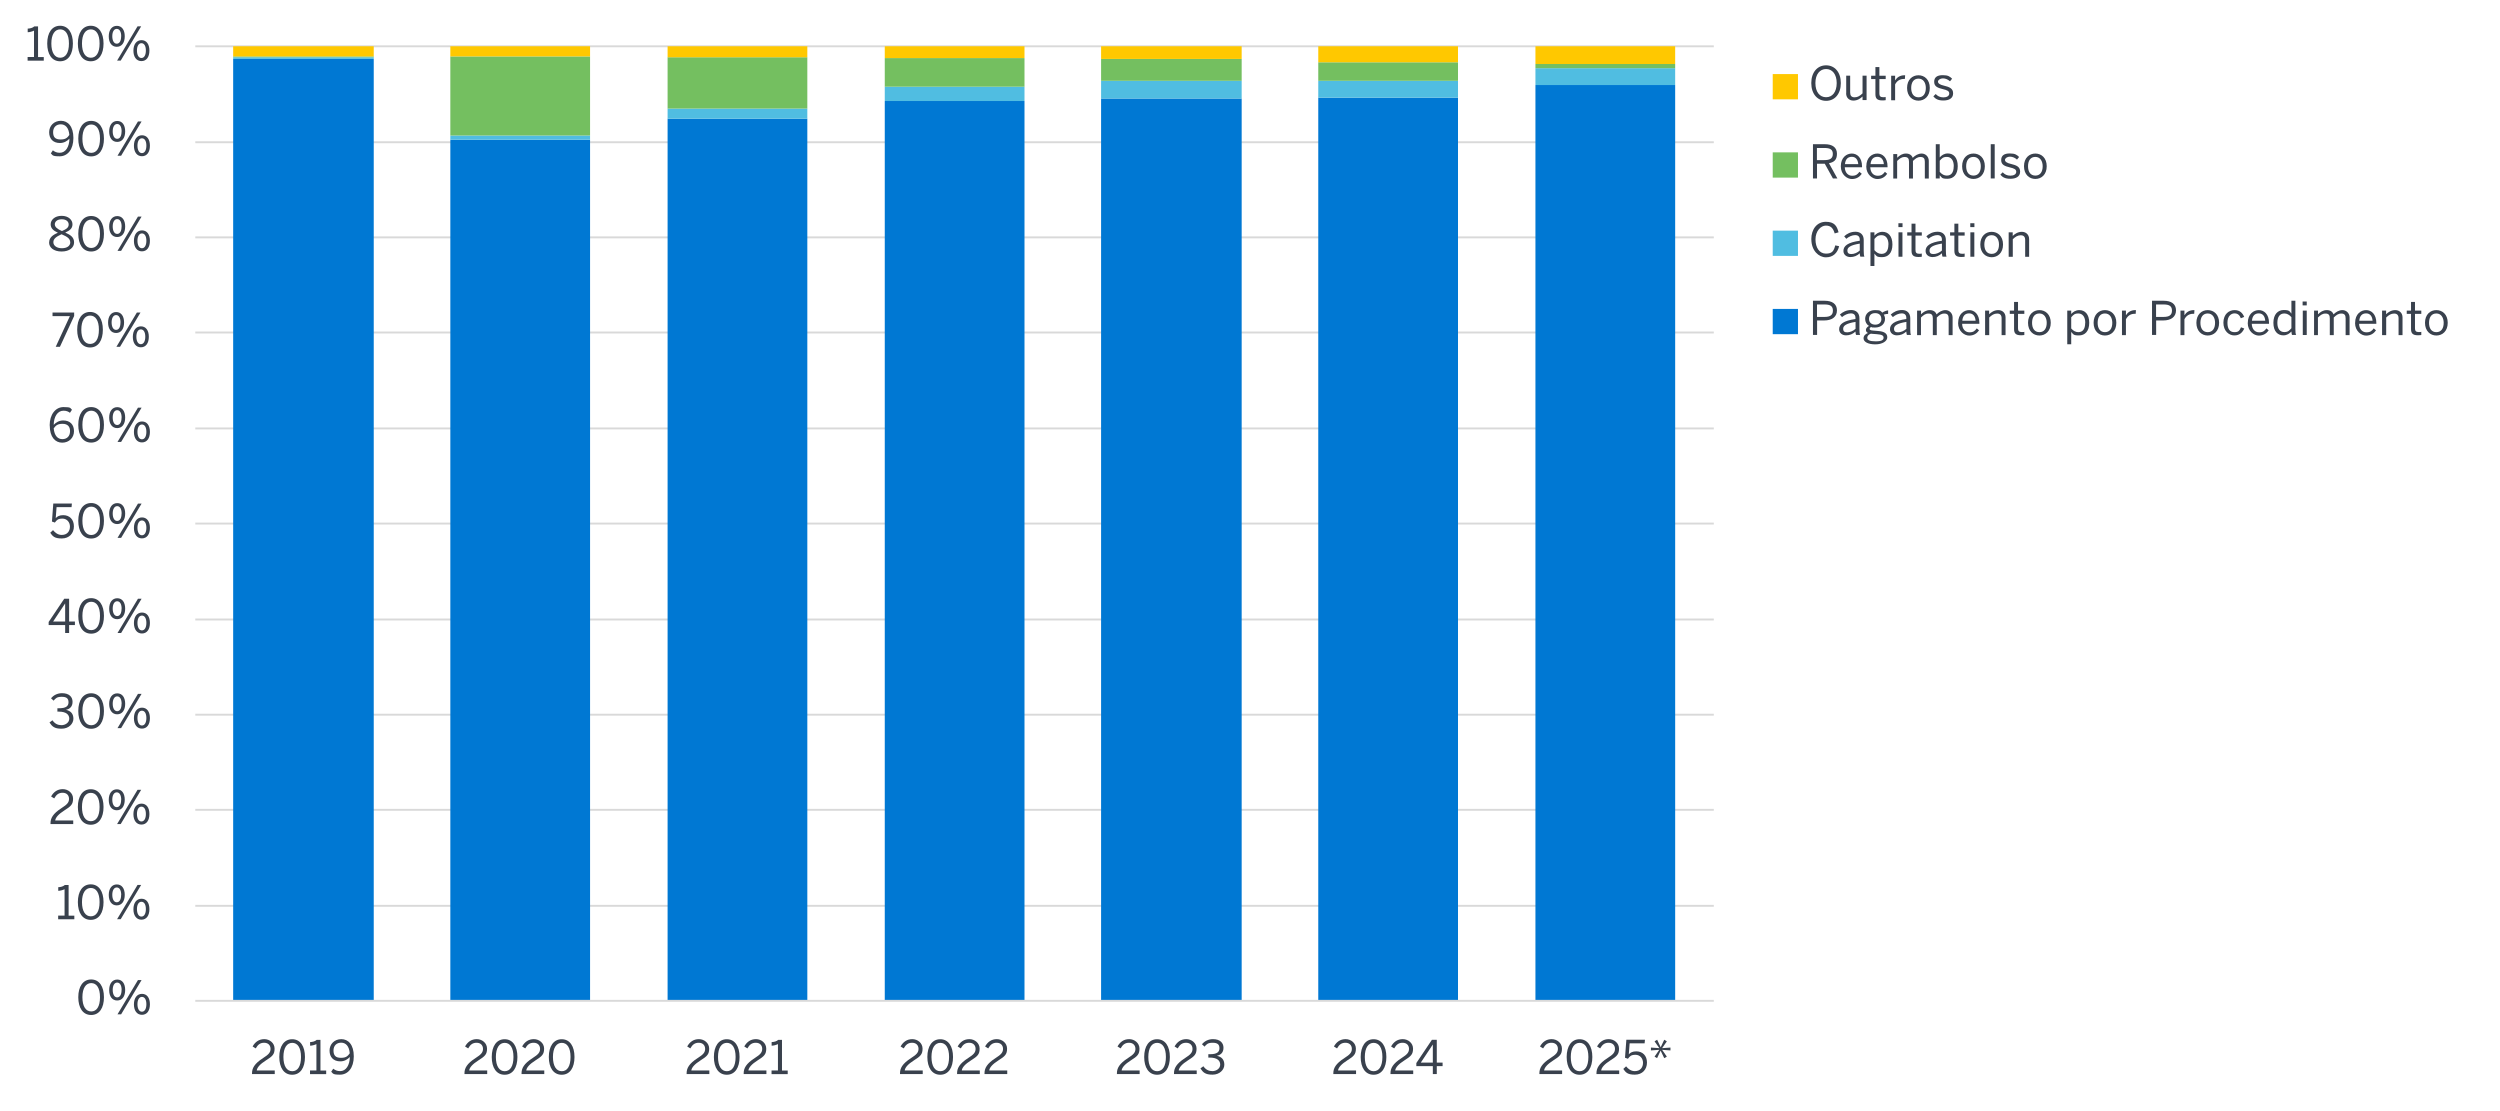 <?xml version="1.0" encoding="UTF-8"?>
<svg id="Layer_1" xmlns="http://www.w3.org/2000/svg" version="1.1" xmlns:xlink="http://www.w3.org/1999/xlink" viewBox="0 0 2970 1320">
  <!-- Generator: Adobe Illustrator 29.8.3, SVG Export Plug-In . SVG Version: 2.1.1 Build 3)  -->
  <defs>
    <style>
      .st0 {
        fill: #74bf60;
      }

      .st1 {
        fill: #39414d;
      }

      .st2, .st3 {
        fill: none;
      }

      .st4 {
        clip-path: url(#clippath-1);
      }

      .st5 {
        isolation: isolate;
      }

      .st6 {
        fill: #0078d3;
      }

      .st7 {
        fill: #ffc800;
      }

      .st3 {
        stroke: #d9d9d9;
        stroke-linejoin: round;
        stroke-width: 2.3px;
      }

      .st8 {
        clip-path: url(#clippath);
      }

      .st9 {
        fill: #50bde1;
      }
    </style>
    <clipPath id="clippath">
      <rect class="st2" width="2970" height="1320"/>
    </clipPath>
    <clipPath id="clippath-1">
      <rect class="st2" x="231" y="55" width="1808" height="1137"/>
    </clipPath>
  </defs>
  <g class="st8">
    <g>
      <path class="st3" d="M232,1076.1h1804M232,962.1h1804M232,849.1h1804M232,736h1804M232,622h1804M232,509h1804M232,395h1804M232,282h1804M232,169h1804M232,55h1804"/>
      <path class="st6" d="M277,70h167v1119h-167V70ZM535,166h166v1023h-166V166ZM793.1,141h166v1048h-166V141ZM1051.1,120h166v1069h-166V120ZM1308.1,117h167v1072h-167V117ZM1566.1,116h166v1073h-166V116ZM1824.1,101h166v1088h-166V101Z"/>
      <path class="st9" d="M277,68h167v2h-167v-2ZM535,161h166v5h-166v-5ZM793.1,129h166v12h-166v-12ZM1051.1,103h166v17h-166v-17ZM1308.1,96h167v21h-167v-21ZM1566.1,96h166v20h-166v-20ZM1824.1,81h166v20h-166v-20Z"/>
      <path class="st0" d="M277,67h167v1h-167v-1ZM535,67h166v94h-166v-94ZM793.1,68h166v61h-166v-61ZM1051.1,69h166v34h-166v-34ZM1308.1,70h167v26h-167v-26ZM1566.1,74h166v22h-166v-22ZM1824.1,76h166v5h-166v-5Z"/>
      <g class="st4">
        <path class="st7" d="M277,55h167v12h-167v-12ZM535,55h166v12h-166v-12ZM793.1,55h166v13h-166v-13ZM1051.1,55h166v14h-166v-14ZM1308.1,55h167v15h-167v-15ZM1566.1,55h166v19h-166v-19ZM1824.1,55h166v21h-166v-21Z"/>
      </g>
      <path class="st3" d="M232,1189h1804"/>
      <g class="st5">
        <path class="st1" d="M93,1184.7c0-12.7,5.6-21.1,15.3-21.1s15.2,8.4,15.2,21.1-5.4,21.1-15.2,21.1-15.3-8.4-15.3-21.1ZM118.8,1184.7c0-11.1-4.1-16.8-10.4-16.8s-10.5,5.8-10.5,16.8,4.1,16.9,10.5,16.9,10.4-5.8,10.4-16.9Z"/>
        <path class="st1" d="M129.7,1176.2c0-7.6,3.7-12.5,9.6-12.5s9.4,4.8,9.4,12.4-3.5,12.5-9.5,12.5-9.5-5-9.5-12.3ZM144.5,1176.2c0-5.4-1.9-8.9-5.3-8.9s-5.3,3.7-5.3,8.7,1.8,8.9,5.3,8.9,5.2-3.7,5.2-8.7ZM139.6,1205l24.3-40.7h4.3l-24.3,40.7h-4.3ZM159.1,1193.2c0-7.6,3.7-12.5,9.6-12.5s9.4,4.8,9.4,12.4-3.5,12.5-9.5,12.5-9.5-5.1-9.5-12.3ZM173.9,1193.1c0-5.4-1.9-8.8-5.3-8.8s-5.3,3.7-5.3,8.7,1.8,8.9,5.3,8.9,5.3-3.8,5.3-8.9Z"/>
      </g>
      <g class="st5">
        <path class="st1" d="M69.1,1092v-4.3h7.6v-31.3c-2,1-5.2,1.9-7.5,1.9v-4.3c3.1-.1,5.9-.9,7.8-2.6h4.5v36.4h6.8v4.3h-19.2Z"/>
        <path class="st1" d="M92.5,1071.7c0-12.7,5.6-21.1,15.3-21.1s15.2,8.4,15.2,21.1-5.4,21.1-15.2,21.1-15.3-8.4-15.3-21.1ZM118.3,1071.7c0-11.1-4.1-16.8-10.4-16.8s-10.5,5.8-10.5,16.8,4.1,16.9,10.5,16.9,10.4-5.8,10.4-16.9Z"/>
        <path class="st1" d="M129.2,1063.2c0-7.6,3.7-12.5,9.6-12.5s9.4,4.8,9.4,12.4-3.5,12.5-9.5,12.5-9.5-5-9.5-12.3ZM144,1063.2c0-5.4-1.9-8.9-5.3-8.9s-5.3,3.7-5.3,8.7,1.8,8.9,5.3,8.9,5.2-3.7,5.2-8.7ZM139.1,1092l24.3-40.7h4.3l-24.3,40.7h-4.3ZM158.5,1080.2c0-7.6,3.7-12.5,9.6-12.5s9.4,4.8,9.4,12.4-3.5,12.5-9.5,12.5-9.5-5.1-9.5-12.3ZM173.3,1080.1c0-5.4-1.9-8.8-5.3-8.8s-5.3,3.7-5.3,8.7,1.8,8.9,5.3,8.9,5.3-3.8,5.3-8.9Z"/>
      </g>
      <g class="st5">
        <path class="st1" d="M60,979v-.9c0-5.9,2.6-11.4,13.4-18.3,6.1-3.9,8.6-6.4,8.6-10.7s-2.8-7.3-7.6-7.3-7.5,2.3-10,6.7l-3.7-2.3c3-5.4,7.6-8.7,13.9-8.7s12.2,4.6,12.2,11.3-2.4,9-10.2,13.9c-7.1,4.5-10.6,8.5-11,12h21.4v4.3h-26.9Z"/>
        <path class="st1" d="M92.5,958.7c0-12.7,5.6-21.1,15.3-21.1s15.2,8.4,15.2,21.1-5.4,21.1-15.2,21.1-15.3-8.4-15.3-21.1ZM118.3,958.7c0-11.1-4.1-16.8-10.4-16.8s-10.5,5.8-10.5,16.8,4.1,16.9,10.5,16.9,10.4-5.8,10.4-16.9Z"/>
        <path class="st1" d="M129.2,950.2c0-7.6,3.7-12.5,9.6-12.5s9.4,4.8,9.4,12.4-3.5,12.5-9.5,12.5-9.5-5-9.5-12.3ZM144,950.2c0-5.4-1.9-8.9-5.3-8.9s-5.3,3.7-5.3,8.7,1.8,8.9,5.3,8.9,5.2-3.7,5.2-8.7ZM139.1,979l24.3-40.7h4.3l-24.3,40.7h-4.3ZM158.5,967.2c0-7.6,3.7-12.5,9.6-12.5s9.4,4.8,9.4,12.4-3.5,12.5-9.5,12.5-9.5-5.1-9.5-12.3ZM173.3,967.1c0-5.4-1.9-8.8-5.3-8.8s-5.3,3.7-5.3,8.7,1.8,8.9,5.3,8.9,5.3-3.8,5.3-8.9Z"/>
      </g>
      <g class="st5">
        <path class="st1" d="M58.8,858.3l3.5-2.6c2.9,4.2,6.5,5.8,10.8,5.8s9.2-2.9,9.2-7.7-3.6-8.4-12.5-8.4h-1.6v-4h1.9c8.4,0,11.3-2.6,11.3-7.1s-2.3-6.5-8.1-6.5-7.2,1.8-9.6,4.6l-3.1-2.9c3-3.5,7.5-6,13.1-6,8.6,0,12.5,4.6,12.5,10.2s-3,8.5-7.9,9.6c6,1.2,8.9,4.8,8.9,10.6s-5.4,11.8-14,11.8-11.2-2.6-14.4-7.4Z"/>
        <path class="st1" d="M93,844.7c0-12.7,5.6-21.1,15.3-21.1s15.2,8.4,15.2,21.1-5.4,21.1-15.2,21.1-15.3-8.4-15.3-21.1ZM118.8,844.7c0-11.1-4.1-16.8-10.4-16.8s-10.5,5.8-10.5,16.8,4.1,16.9,10.5,16.9,10.4-5.8,10.4-16.9Z"/>
        <path class="st1" d="M129.7,836.2c0-7.6,3.7-12.5,9.6-12.5s9.4,4.8,9.4,12.4-3.5,12.5-9.5,12.5-9.5-5-9.5-12.3ZM144.5,836.2c0-5.4-1.9-8.9-5.3-8.9s-5.3,3.7-5.3,8.7,1.8,8.9,5.3,8.9,5.2-3.7,5.2-8.7ZM139.6,865l24.3-40.7h4.3l-24.3,40.7h-4.3ZM159.1,853.2c0-7.6,3.7-12.5,9.6-12.5s9.4,4.8,9.4,12.4-3.5,12.5-9.5,12.5-9.5-5.1-9.5-12.3ZM173.9,853.1c0-5.4-1.9-8.8-5.3-8.8s-5.3,3.7-5.3,8.7,1.8,8.9,5.3,8.9,5.3-3.8,5.3-8.9Z"/>
      </g>
      <g class="st5">
        <path class="st1" d="M77.4,752v-9.4h-19.6v-3.7l18.5-27.6h5.8v27.1h6.9v4.2h-6.9v9.4h-4.7ZM63.1,738.4h14.3v-21.4h-.1l-14.2,21.4Z"/>
        <path class="st1" d="M93,731.7c0-12.7,5.6-21.1,15.3-21.1s15.2,8.4,15.2,21.1-5.4,21.1-15.2,21.1-15.3-8.4-15.3-21.1ZM118.8,731.7c0-11.1-4.1-16.8-10.4-16.8s-10.5,5.8-10.5,16.8,4.1,16.9,10.5,16.9,10.4-5.8,10.4-16.9Z"/>
        <path class="st1" d="M129.7,723.2c0-7.6,3.7-12.5,9.6-12.5s9.4,4.8,9.4,12.4-3.5,12.5-9.5,12.5-9.5-5-9.5-12.3ZM144.5,723.2c0-5.4-1.9-8.9-5.3-8.9s-5.3,3.7-5.3,8.7,1.8,8.9,5.3,8.9,5.2-3.7,5.2-8.7ZM139.6,752l24.3-40.7h4.3l-24.3,40.7h-4.3ZM159.1,740.2c0-7.6,3.7-12.5,9.6-12.5s9.4,4.8,9.4,12.4-3.5,12.5-9.5,12.5-9.5-5.1-9.5-12.3ZM173.9,740.1c0-5.4-1.9-8.8-5.3-8.8s-5.3,3.7-5.3,8.7,1.8,8.9,5.3,8.9,5.3-3.8,5.3-8.9Z"/>
      </g>
      <g class="st5">
        <path class="st1" d="M59.8,632.8l3.2-3c2.6,3.2,5.8,5.7,10.4,5.7,6.7,0,9.7-4.7,9.7-9.9s-3.6-9.5-8.9-9.5-6.8,1.7-9,4.7l-3.5-1.2,1.6-21.4h22.1l-.4,4.3h-17.8l-1,13c1.9-2.1,4.6-3.5,8.9-3.5,7.6,0,12.7,5.2,12.7,13.3s-5.4,14.4-14.4,14.4-10.9-2.8-13.8-6.9Z"/>
        <path class="st1" d="M93,618.7c0-12.7,5.6-21.1,15.3-21.1s15.2,8.4,15.2,21.1-5.4,21.1-15.2,21.1-15.3-8.4-15.3-21.1ZM118.8,618.7c0-11.1-4.1-16.8-10.4-16.8s-10.5,5.8-10.5,16.8,4.1,16.9,10.5,16.9,10.4-5.8,10.4-16.9Z"/>
        <path class="st1" d="M129.7,610.2c0-7.6,3.7-12.5,9.6-12.5s9.4,4.8,9.4,12.4-3.5,12.5-9.5,12.5-9.5-5-9.5-12.3ZM144.5,610.2c0-5.4-1.9-8.9-5.3-8.9s-5.3,3.7-5.3,8.7,1.8,8.9,5.3,8.9,5.2-3.7,5.2-8.7ZM139.6,639l24.3-40.7h4.3l-24.3,40.7h-4.3ZM159.1,627.2c0-7.6,3.7-12.5,9.6-12.5s9.4,4.8,9.4,12.4-3.5,12.5-9.5,12.5-9.5-5.1-9.5-12.3ZM173.9,627.1c0-5.4-1.9-8.8-5.3-8.8s-5.3,3.7-5.3,8.7,1.8,8.9,5.3,8.9,5.3-3.8,5.3-8.9Z"/>
      </g>
      <g class="st5">
        <path class="st1" d="M59,505.4c0-13.1,7-21.8,16.5-21.8s7.8,1.4,10,3.2l-2.4,3.6c-2-1.5-4.2-2.5-7.7-2.5-7,0-11.5,7.1-11.6,16.8,2.6-2.8,6.4-5.2,11.3-5.2,8.3,0,12.8,5.1,12.8,12.8s-5.8,13.6-14,13.6-14.8-6.5-14.8-20.4ZM83.2,512.2c0-5.1-2.5-8.7-8.9-8.7s-8.2,2.4-10.5,5.4c.8,8.9,4.9,12.8,10.3,12.8s9.1-3.5,9.1-9.4Z"/>
        <path class="st1" d="M93,504.7c0-12.7,5.6-21.1,15.3-21.1s15.2,8.4,15.2,21.1-5.4,21.1-15.2,21.1-15.3-8.4-15.3-21.1ZM118.8,504.7c0-11.1-4.1-16.8-10.4-16.8s-10.5,5.8-10.5,16.8,4.1,16.9,10.5,16.9,10.4-5.8,10.4-16.9Z"/>
        <path class="st1" d="M129.7,496.2c0-7.6,3.7-12.5,9.6-12.5s9.4,4.8,9.4,12.4-3.5,12.5-9.5,12.5-9.5-5-9.5-12.3ZM144.5,496.2c0-5.4-1.9-8.9-5.3-8.9s-5.3,3.7-5.3,8.7,1.8,8.9,5.3,8.9,5.2-3.7,5.2-8.7ZM139.6,525l24.3-40.7h4.3l-24.3,40.7h-4.3ZM159.1,513.2c0-7.6,3.7-12.5,9.6-12.5s9.4,4.8,9.4,12.4-3.5,12.5-9.5,12.5-9.5-5.1-9.5-12.3ZM173.9,513.1c0-5.4-1.9-8.8-5.3-8.8s-5.3,3.7-5.3,8.7,1.8,8.9,5.3,8.9,5.3-3.8,5.3-8.9Z"/>
      </g>
      <g class="st5">
        <path class="st1" d="M66.2,412l16.8-36.4h-20.6v-4.3h25.7v4.1l-16.9,36.6h-4.9Z"/>
        <path class="st1" d="M91.7,391.7c0-12.7,5.6-21.1,15.3-21.1s15.2,8.4,15.2,21.1-5.4,21.1-15.2,21.1-15.3-8.4-15.3-21.1ZM117.5,391.7c0-11.1-4.1-16.8-10.4-16.8s-10.5,5.8-10.5,16.8,4.1,16.9,10.5,16.9,10.4-5.8,10.4-16.9Z"/>
        <path class="st1" d="M128.4,383.2c0-7.6,3.7-12.5,9.6-12.5s9.4,4.8,9.4,12.4-3.5,12.5-9.5,12.5-9.5-5-9.5-12.3ZM143.2,383.2c0-5.4-1.9-8.9-5.3-8.9s-5.3,3.7-5.3,8.7,1.8,8.9,5.3,8.9,5.2-3.7,5.2-8.7ZM138.3,412l24.3-40.7h4.3l-24.3,40.7h-4.3ZM157.8,400.2c0-7.6,3.7-12.5,9.6-12.5s9.4,4.8,9.4,12.4-3.5,12.5-9.5,12.5-9.5-5.1-9.5-12.3ZM172.6,400.1c0-5.4-1.9-8.8-5.3-8.8s-5.3,3.7-5.3,8.7,1.8,8.9,5.3,8.9,5.3-3.8,5.3-8.9Z"/>
      </g>
      <g class="st5">
        <path class="st1" d="M58.4,288c0-5.6,4.1-8.9,10.4-11.5-5.3-2.5-8.6-5.1-8.6-10.1s4.7-10,13-10,12.9,5,12.9,10-3.1,7.4-8.6,9.9c6.6,2.9,10.5,5.7,10.5,11.7s-5.4,10.8-14.8,10.8-14.9-4.7-14.9-10.8ZM83.4,287.8c0-4.3-3.6-6.7-10.3-9.5-6.6,3-9.7,5.4-9.7,9.5s4.1,7.1,10.1,7.1,10-2.7,10-7.1ZM81.6,266.7c0-3.1-2.5-6.2-8.2-6.2s-8.3,3-8.3,6,2.7,5.5,8.5,8c5.7-2.5,8-4.3,8-7.9Z"/>
        <path class="st1" d="M93,277.7c0-12.7,5.6-21.1,15.3-21.1s15.2,8.4,15.2,21.1-5.4,21.1-15.2,21.1-15.3-8.4-15.3-21.1ZM118.8,277.7c0-11.1-4.1-16.8-10.4-16.8s-10.5,5.8-10.5,16.8,4.1,16.9,10.5,16.9,10.4-5.8,10.4-16.9Z"/>
        <path class="st1" d="M129.7,269.2c0-7.6,3.7-12.5,9.6-12.5s9.4,4.8,9.4,12.4-3.5,12.5-9.5,12.5-9.5-5-9.5-12.3ZM144.5,269.2c0-5.4-1.9-8.9-5.3-8.9s-5.3,3.7-5.3,8.7,1.8,8.9,5.3,8.9,5.2-3.7,5.2-8.7ZM139.6,298l24.3-40.7h4.3l-24.3,40.7h-4.3ZM159.1,286.2c0-7.6,3.7-12.5,9.6-12.5s9.4,4.8,9.4,12.4-3.5,12.5-9.5,12.5-9.5-5.1-9.5-12.3ZM173.9,286.1c0-5.4-1.9-8.8-5.3-8.8s-5.3,3.7-5.3,8.7,1.8,8.9,5.3,8.9,5.3-3.8,5.3-8.9Z"/>
      </g>
      <g class="st5">
        <path class="st1" d="M60.4,182.2l2.4-3.6c2.2,1.7,4.5,2.9,8.2,2.9,7,0,11.4-7.1,11.5-16.8-2.6,2.8-6.4,5.2-11.3,5.2-8.2,0-12.8-5.1-12.8-12.8s5.8-13.6,14-13.6,14.8,6.5,14.8,20.4-7,21.8-16.4,21.8-8.1-1.6-10.4-3.5ZM82.4,160.4c-.7-8.9-4.9-12.7-10.2-12.7s-9.1,3.4-9.1,9.3,2.5,8.7,8.9,8.7,8.2-2.4,10.4-5.4Z"/>
        <path class="st1" d="M93,164.7c0-12.7,5.6-21.1,15.3-21.1s15.2,8.4,15.2,21.1-5.4,21.1-15.2,21.1-15.3-8.4-15.3-21.1ZM118.8,164.7c0-11.1-4.1-16.8-10.4-16.8s-10.5,5.8-10.5,16.8,4.1,16.9,10.5,16.9,10.4-5.8,10.4-16.9Z"/>
        <path class="st1" d="M129.7,156.2c0-7.6,3.7-12.5,9.6-12.5s9.4,4.8,9.4,12.4-3.5,12.5-9.5,12.5-9.5-5-9.5-12.3ZM144.5,156.2c0-5.4-1.9-8.9-5.3-8.9s-5.3,3.7-5.3,8.7,1.8,8.9,5.3,8.9,5.2-3.7,5.2-8.7ZM139.6,185l24.3-40.7h4.3l-24.3,40.7h-4.3ZM159.1,173.2c0-7.6,3.7-12.5,9.6-12.5s9.4,4.8,9.4,12.4-3.5,12.5-9.5,12.5-9.5-5.1-9.5-12.3ZM173.9,173.1c0-5.4-1.9-8.8-5.3-8.8s-5.3,3.7-5.3,8.7,1.8,8.9,5.3,8.9,5.3-3.8,5.3-8.9Z"/>
      </g>
      <g class="st5">
        <path class="st1" d="M32.8,72v-4.3h7.6v-31.3c-2,1-5.2,1.9-7.5,1.9v-4.3c3.1-.1,5.9-.9,7.8-2.6h4.5v36.4h6.8v4.3h-19.2Z"/>
        <path class="st1" d="M56.1,51.7c0-12.7,5.6-21.1,15.3-21.1s15.2,8.4,15.2,21.1-5.4,21.1-15.2,21.1-15.3-8.4-15.3-21.1ZM81.9,51.7c0-11.1-4.1-16.8-10.4-16.8s-10.5,5.8-10.5,16.8,4.1,16.9,10.5,16.9,10.4-5.8,10.4-16.9Z"/>
        <path class="st1" d="M92.5,51.7c0-12.7,5.6-21.1,15.3-21.1s15.2,8.4,15.2,21.1-5.4,21.1-15.2,21.1-15.3-8.4-15.3-21.1ZM118.3,51.7c0-11.1-4.1-16.8-10.4-16.8s-10.5,5.8-10.5,16.8,4.1,16.9,10.5,16.9,10.4-5.8,10.4-16.9Z"/>
        <path class="st1" d="M129.2,43.2c0-7.6,3.7-12.5,9.6-12.5s9.4,4.8,9.4,12.4-3.5,12.5-9.5,12.5-9.5-5-9.5-12.3ZM144,43.2c0-5.4-1.9-8.9-5.3-8.9s-5.3,3.7-5.3,8.7,1.8,8.9,5.3,8.9,5.2-3.7,5.2-8.7ZM139.1,72l24.3-40.7h4.3l-24.3,40.7h-4.3ZM158.5,60.2c0-7.6,3.7-12.5,9.6-12.5s9.4,4.8,9.4,12.4-3.5,12.5-9.5,12.5-9.5-5.1-9.5-12.3ZM173.3,60.1c0-5.4-1.9-8.8-5.3-8.8s-5.3,3.7-5.3,8.7,1.8,8.9,5.3,8.9,5.3-3.8,5.3-8.9Z"/>
      </g>
      <g class="st5">
        <path class="st1" d="M299.4,1276v-.9c0-5.9,2.6-11.4,13.4-18.3,6.1-3.9,8.6-6.4,8.6-10.7s-2.8-7.3-7.6-7.3-7.5,2.3-10,6.7l-3.7-2.3c3-5.4,7.6-8.7,13.9-8.7s12.2,4.6,12.2,11.3-2.4,9-10.2,13.9c-7.1,4.5-10.6,8.5-11,12h21.4v4.3h-26.9Z"/>
        <path class="st1" d="M331.8,1255.7c0-12.7,5.6-21.1,15.3-21.1s15.2,8.4,15.2,21.1-5.4,21.1-15.2,21.1-15.3-8.4-15.3-21.1ZM357.6,1255.7c0-11.1-4.1-16.8-10.4-16.8s-10.5,5.8-10.5,16.8,4.1,16.9,10.5,16.9,10.4-5.8,10.4-16.9Z"/>
        <path class="st1" d="M368.3,1276v-4.3h7.6v-31.3c-2,1-5.2,1.9-7.5,1.9v-4.3c3.1-.1,5.9-.9,7.8-2.6h4.5v36.4h6.8v4.3h-19.2Z"/>
        <path class="st1" d="M393.5,1273.2l2.4-3.6c2.2,1.7,4.5,2.9,8.2,2.9,7,0,11.4-7.1,11.5-16.8-2.6,2.8-6.4,5.2-11.3,5.2-8.2,0-12.8-5.1-12.8-12.8s5.8-13.6,14-13.6,14.8,6.5,14.8,20.4-7,21.8-16.4,21.8-8.1-1.6-10.4-3.5ZM415.5,1251.4c-.7-8.9-4.9-12.7-10.2-12.7s-9.1,3.4-9.1,9.3,2.5,8.7,8.9,8.7,8.2-2.4,10.4-5.4Z"/>
      </g>
      <g class="st5">
        <path class="st1" d="M551.8,1276v-.9c0-5.9,2.6-11.4,13.4-18.3,6.1-3.9,8.6-6.4,8.6-10.7s-2.8-7.3-7.6-7.3-7.5,2.3-10,6.7l-3.7-2.3c3-5.4,7.6-8.7,13.9-8.7s12.2,4.6,12.2,11.3-2.4,9-10.2,13.9c-7.1,4.5-10.6,8.5-11,12h21.4v4.3h-26.9Z"/>
        <path class="st1" d="M584.2,1255.7c0-12.7,5.6-21.1,15.3-21.1s15.2,8.4,15.2,21.1-5.4,21.1-15.2,21.1-15.3-8.4-15.3-21.1ZM610,1255.7c0-11.1-4.1-16.8-10.4-16.8s-10.5,5.8-10.5,16.8,4.1,16.9,10.5,16.9,10.4-5.8,10.4-16.9Z"/>
        <path class="st1" d="M619.6,1276v-.9c0-5.9,2.6-11.4,13.4-18.3,6.1-3.9,8.6-6.4,8.6-10.7s-2.8-7.3-7.6-7.3-7.5,2.3-10,6.7l-3.7-2.3c3-5.4,7.6-8.7,13.9-8.7s12.2,4.6,12.2,11.3-2.4,9-10.2,13.9c-7.1,4.5-10.6,8.5-11,12h21.4v4.3h-26.9Z"/>
        <path class="st1" d="M652,1255.7c0-12.7,5.6-21.1,15.3-21.1s15.2,8.4,15.2,21.1-5.4,21.1-15.2,21.1-15.3-8.4-15.3-21.1ZM677.8,1255.7c0-11.1-4.1-16.8-10.4-16.8s-10.5,5.8-10.5,16.8,4.1,16.9,10.5,16.9,10.4-5.8,10.4-16.9Z"/>
      </g>
      <g class="st5">
        <path class="st1" d="M815.7,1276v-.9c0-5.9,2.6-11.4,13.4-18.3,6.1-3.9,8.6-6.4,8.6-10.7s-2.8-7.3-7.6-7.3-7.5,2.3-10,6.7l-3.7-2.3c3-5.4,7.6-8.7,13.9-8.7s12.2,4.6,12.2,11.3-2.4,9-10.2,13.9c-7.1,4.5-10.6,8.5-11,12h21.4v4.3h-26.9Z"/>
        <path class="st1" d="M848.1,1255.7c0-12.7,5.6-21.1,15.3-21.1s15.2,8.4,15.2,21.1-5.4,21.1-15.2,21.1-15.3-8.4-15.3-21.1ZM873.9,1255.7c0-11.1-4.1-16.8-10.4-16.8s-10.5,5.8-10.5,16.8,4.1,16.9,10.5,16.9,10.4-5.8,10.4-16.9Z"/>
        <path class="st1" d="M883.5,1276v-.9c0-5.9,2.6-11.4,13.4-18.3,6.1-3.9,8.6-6.4,8.6-10.7s-2.8-7.3-7.6-7.3-7.5,2.3-10,6.7l-3.7-2.3c3-5.4,7.6-8.7,13.9-8.7s12.2,4.6,12.2,11.3-2.4,9-10.2,13.9c-7.1,4.5-10.6,8.5-11,12h21.4v4.3h-26.9Z"/>
        <path class="st1" d="M916.6,1276v-4.3h7.6v-31.3c-2,1-5.2,1.9-7.5,1.9v-4.3c3.1-.1,5.9-.9,7.8-2.6h4.5v36.4h6.8v4.3h-19.2Z"/>
      </g>
      <g class="st5">
        <path class="st1" d="M1069.2,1276v-.9c0-5.9,2.6-11.4,13.4-18.3,6.1-3.9,8.6-6.4,8.6-10.7s-2.8-7.3-7.6-7.3-7.5,2.3-10,6.7l-3.7-2.3c3-5.4,7.6-8.7,13.9-8.7s12.2,4.6,12.2,11.3-2.4,9-10.2,13.9c-7.1,4.5-10.6,8.5-11,12h21.4v4.3h-26.9Z"/>
        <path class="st1" d="M1101.7,1255.7c0-12.7,5.6-21.1,15.3-21.1s15.2,8.4,15.2,21.1-5.4,21.1-15.2,21.1-15.3-8.4-15.3-21.1ZM1127.5,1255.7c0-11.1-4.1-16.8-10.4-16.8s-10.5,5.8-10.5,16.8,4.1,16.9,10.5,16.9,10.4-5.8,10.4-16.9Z"/>
        <path class="st1" d="M1137,1276v-.9c0-5.9,2.6-11.4,13.4-18.3,6.1-3.9,8.6-6.4,8.6-10.7s-2.8-7.3-7.6-7.3-7.5,2.3-10,6.7l-3.7-2.3c3-5.4,7.6-8.7,13.9-8.7s12.2,4.6,12.2,11.3-2.4,9-10.2,13.9c-7.1,4.5-10.6,8.5-11,12h21.4v4.3h-26.9Z"/>
        <path class="st1" d="M1169.6,1276v-.9c0-5.9,2.6-11.4,13.4-18.3,6.1-3.9,8.6-6.4,8.6-10.7s-2.8-7.3-7.6-7.3-7.5,2.3-10,6.7l-3.7-2.3c3-5.4,7.6-8.7,13.9-8.7s12.2,4.6,12.2,11.3-2.4,9-10.2,13.9c-7.1,4.5-10.6,8.5-11,12h21.4v4.3h-26.9Z"/>
      </g>
      <g class="st5">
        <path class="st1" d="M1326.9,1276v-.9c0-5.9,2.6-11.4,13.4-18.3,6.1-3.9,8.6-6.4,8.6-10.7s-2.8-7.3-7.6-7.3-7.5,2.3-10,6.7l-3.7-2.3c3-5.4,7.6-8.7,13.9-8.7s12.2,4.6,12.2,11.3-2.4,9-10.2,13.9c-7.1,4.5-10.6,8.5-11,12h21.4v4.3h-26.9Z"/>
        <path class="st1" d="M1359.3,1255.7c0-12.7,5.6-21.1,15.3-21.1s15.2,8.4,15.2,21.1-5.4,21.1-15.2,21.1-15.3-8.4-15.3-21.1ZM1385.1,1255.7c0-11.1-4.1-16.8-10.4-16.8s-10.5,5.8-10.5,16.8,4.1,16.9,10.5,16.9,10.4-5.8,10.4-16.9Z"/>
        <path class="st1" d="M1394.7,1276v-.9c0-5.9,2.6-11.4,13.4-18.3,6.1-3.9,8.6-6.4,8.6-10.7s-2.8-7.3-7.6-7.3-7.5,2.3-10,6.7l-3.7-2.3c3-5.4,7.6-8.7,13.9-8.7s12.2,4.6,12.2,11.3-2.4,9-10.2,13.9c-7.1,4.5-10.6,8.5-11,12h21.4v4.3h-26.9Z"/>
        <path class="st1" d="M1426.1,1269.3l3.5-2.6c2.9,4.2,6.5,5.8,10.8,5.8s9.2-2.9,9.2-7.7-3.6-8.4-12.5-8.4h-1.6v-4h1.9c8.4,0,11.3-2.6,11.3-7.1s-2.3-6.5-8.1-6.5-7.2,1.8-9.6,4.6l-3.1-2.9c3-3.5,7.5-6,13.1-6,8.6,0,12.5,4.6,12.5,10.2s-3,8.5-7.9,9.6c6,1.2,8.9,4.8,8.9,10.6s-5.4,11.8-14,11.8-11.2-2.6-14.4-7.4Z"/>
      </g>
      <g class="st5">
        <path class="st1" d="M1584,1276v-.9c0-5.9,2.6-11.4,13.4-18.3,6.1-3.9,8.6-6.4,8.6-10.7s-2.8-7.3-7.6-7.3-7.5,2.3-10,6.7l-3.7-2.3c3-5.4,7.6-8.7,13.9-8.7s12.2,4.6,12.2,11.3-2.4,9-10.2,13.9c-7.1,4.5-10.6,8.5-11,12h21.4v4.3h-26.9Z"/>
        <path class="st1" d="M1616.5,1255.7c0-12.7,5.6-21.1,15.3-21.1s15.2,8.4,15.2,21.1-5.4,21.1-15.2,21.1-15.3-8.4-15.3-21.1ZM1642.3,1255.7c0-11.1-4.1-16.8-10.4-16.8s-10.5,5.8-10.5,16.8,4.1,16.9,10.5,16.9,10.4-5.8,10.4-16.9Z"/>
        <path class="st1" d="M1651.9,1276v-.9c0-5.9,2.6-11.4,13.4-18.3,6.1-3.9,8.6-6.4,8.6-10.7s-2.8-7.3-7.6-7.3-7.5,2.3-10,6.7l-3.7-2.3c3-5.4,7.6-8.7,13.9-8.7s12.2,4.6,12.2,11.3-2.4,9-10.2,13.9c-7.1,4.5-10.6,8.5-11,12h21.4v4.3h-26.9Z"/>
        <path class="st1" d="M1702.2,1276v-9.4h-19.6v-3.7l18.5-27.6h5.8v27.1h6.9v4.2h-6.9v9.4h-4.7ZM1687.9,1262.4h14.3v-21.4h-.1l-14.2,21.4Z"/>
      </g>
      <g class="st5">
        <path class="st1" d="M1828.8,1276v-.9c0-5.9,2.6-11.4,13.4-18.3,6.1-3.9,8.6-6.4,8.6-10.7s-2.8-7.3-7.6-7.3-7.5,2.3-10,6.7l-3.7-2.3c3-5.4,7.6-8.7,13.9-8.7s12.2,4.6,12.2,11.3-2.4,9-10.2,13.9c-7.1,4.5-10.6,8.5-11,12h21.4v4.3h-26.9Z"/>
        <path class="st1" d="M1861.2,1255.7c0-12.7,5.6-21.1,15.3-21.1s15.2,8.4,15.2,21.1-5.4,21.1-15.2,21.1-15.3-8.4-15.3-21.1ZM1887,1255.7c0-11.1-4.1-16.8-10.4-16.8s-10.5,5.8-10.5,16.8,4.1,16.9,10.5,16.9,10.4-5.8,10.4-16.9Z"/>
        <path class="st1" d="M1896.6,1276v-.9c0-5.9,2.6-11.4,13.4-18.3,6.1-3.9,8.6-6.4,8.6-10.7s-2.8-7.3-7.6-7.3-7.5,2.3-10,6.7l-3.7-2.3c3-5.4,7.6-8.7,13.9-8.7s12.2,4.6,12.2,11.3-2.4,9-10.2,13.9c-7.1,4.5-10.6,8.5-11,12h21.4v4.3h-26.9Z"/>
        <path class="st1" d="M1928.6,1269.8l3.2-3c2.6,3.2,5.8,5.7,10.4,5.7,6.7,0,9.7-4.7,9.7-9.9s-3.6-9.5-8.9-9.5-6.8,1.7-9,4.7l-3.5-1.2,1.6-21.4h22.1l-.4,4.3h-17.8l-1,13c1.9-2.1,4.6-3.5,8.9-3.5,7.6,0,12.7,5.2,12.7,13.3s-5.4,14.4-14.4,14.4-10.9-2.8-13.8-6.9Z"/>
        <path class="st1" d="M1968.7,1257.1l-3.1-1.8,5.6-8.1-9.9.7v-3.4l10,.7-5.7-8.1,3.1-1.9,4.2,9,4.2-9,3.1,1.9-5.6,8.1,9.9-.7v3.4l-9.9-.7,5.6,8.1-3.1,1.8-4.3-9-4.2,9Z"/>
      </g>
      <rect class="st7" x="2106" y="88" width="30" height="30"/>
      <g class="st5">
        <path class="st1" d="M2151.8,98.7c0-13.1,7.5-21.1,17.6-21.1s17.5,8,17.5,21.1-7.4,21.1-17.5,21.1-17.6-8-17.6-21.1ZM2182,98.7c0-10.6-5.3-16.7-12.6-16.7s-12.7,6.1-12.7,16.7,5.2,16.8,12.7,16.8,12.6-6.2,12.6-16.8Z"/>
        <path class="st1" d="M2193.3,110.9v-21h4.7v20c0,3.8,1.6,5.7,5.3,5.7s6.4-1.8,9.4-4.7v-21h4.8v29h-4.8v-4.3c-2.5,2.5-6.2,4.9-10.9,4.9s-8.6-3.1-8.6-8.6Z"/>
        <path class="st1" d="M2228,112v-18.1h-5.1v-3.9h5.1v-10.3h4.7v10.3h7.5v3.9h-7.5v17c0,3.1,1,4.6,4.5,4.6s2.2-.2,3-.4v3.9c-.8.2-2.6.3-4.1.3-6.1,0-8.1-2.4-8.1-7.4Z"/>
        <path class="st1" d="M2246.7,119v-29h4.7v5.4h.1c2.1-3.4,5.6-6,11.2-6h.6l-.3,4.4c-.2,0-1.2,0-1.4,0-4.6,0-8.1,2.4-10.2,6.5v18.8h-4.7Z"/>
        <path class="st1" d="M2265.6,104.5c0-10,6.4-15.1,13.5-15.1s13.5,5.1,13.5,15.1-6.4,15.1-13.5,15.1-13.5-5.2-13.5-15.1ZM2287.9,104.5c0-6-2.9-11.1-8.7-11.1s-8.7,4.5-8.7,11.1,2.9,11.1,8.7,11.1,8.7-4.5,8.7-11.1Z"/>
        <path class="st1" d="M2296.7,114.6l2.9-2.9c2.2,2.4,5.1,4,9.1,4s7-1.6,7-4.6-2.5-4-7.5-5.2c-6.2-1.5-10.4-3.1-10.4-8.7s3.8-7.9,10.2-7.9,8.4,1.6,11.1,4.2l-2.5,3.1c-2.2-2-5.2-3.5-8.4-3.5s-5.9,1.9-5.9,3.9,2.3,3.7,6.9,4.7c6.5,1.6,11.1,3.2,11.1,9.2s-5,8.5-11.6,8.5-9.5-2.1-11.9-4.9Z"/>
      </g>
      <rect class="st0" x="2106" y="181" width="30" height="30"/>
      <g class="st5">
        <path class="st1" d="M2153.8,212v-40.7h14c9.2,0,14.5,3.9,14.5,11.4s-3.7,10-9.5,11.2l10,18.1h-5.3l-9.7-17.5h-9.2v17.5h-4.8ZM2158.5,190.2h8.9c6.4,0,10-1.8,10-7.3s-3.5-7.1-10-7.1h-8.9v14.5Z"/>
        <path class="st1" d="M2186.9,197.5c0-10.6,7-15.1,13.1-15.1s12.1,4.8,12.1,15.3v1h-20.5c.2,6.5,4,10.1,8.7,10.1s6.5-1.7,8.7-4.7l2.8,2.4c-2.7,3.8-6.4,6.2-11.8,6.2s-13.1-5-13.1-15.1ZM2207.6,195c-.4-5.2-2.9-8.7-7.6-8.7s-7.6,2.7-8.2,8.7h15.9Z"/>
        <path class="st1" d="M2217.2,197.5c0-10.6,7-15.1,13.1-15.1s12.1,4.8,12.1,15.3v1h-20.5c.2,6.5,4,10.1,8.7,10.1s6.5-1.7,8.7-4.7l2.7,2.4c-2.7,3.8-6.4,6.2-11.8,6.2s-13.1-5-13.1-15.1ZM2238,195c-.4-5.2-2.9-8.7-7.6-8.7s-7.6,2.7-8.2,8.7h15.9Z"/>
        <path class="st1" d="M2249.2,212v-29h4.7v4.4c2.7-2.8,6.1-5,10.4-5s7,2.1,8,5.1c2.8-2.8,6.4-5.1,10.7-5.1s8.4,3.5,8.4,8.7v21h-4.7v-19.9c0-3.8-1.3-5.7-5.1-5.7s-5.9,1.8-9,4.7v20.9h-4.7v-19.9c0-3.8-1.3-5.7-5.1-5.7s-5.9,1.8-9,4.7v20.9h-4.7Z"/>
        <path class="st1" d="M2304.4,208.3v3.7h-4.7v-40.7h4.7v15.7c2.2-2.5,5.2-4.7,9.6-4.7,6.7,0,11.8,4.9,11.8,15.1s-5.2,15-12.3,15-6.6-1.6-9.1-4.2ZM2321.1,197.5c0-7.4-3.5-11.1-8.2-11.1s-6,1.8-8.5,4.5v13.3c2.5,2.9,5.3,4.4,8.4,4.4,5.1,0,8.2-3.4,8.2-11.1Z"/>
        <path class="st1" d="M2331,197.5c0-10,6.4-15.1,13.5-15.1s13.5,5.1,13.5,15.1-6.4,15.1-13.5,15.1-13.5-5.2-13.5-15.1ZM2353.2,197.5c0-6-2.9-11.1-8.7-11.1s-8.7,4.5-8.7,11.1,2.9,11.1,8.7,11.1,8.7-4.5,8.7-11.1Z"/>
        <path class="st1" d="M2365,212v-40.7h4.7v40.7h-4.7Z"/>
        <path class="st1" d="M2376.3,207.6l2.9-2.9c2.2,2.4,5.1,4,9.1,4s7-1.6,7-4.6-2.5-4-7.5-5.2c-6.2-1.5-10.4-3.1-10.4-8.7s3.8-7.9,10.2-7.9,8.4,1.6,11.1,4.2l-2.5,3.1c-2.2-2-5.2-3.5-8.4-3.5s-5.9,1.9-5.9,3.9,2.3,3.7,6.9,4.7c6.5,1.6,11.1,3.2,11.1,9.2s-5,8.5-11.6,8.5-9.5-2.1-11.9-4.9Z"/>
        <path class="st1" d="M2404.5,197.5c0-10,6.4-15.1,13.5-15.1s13.5,5.1,13.5,15.1-6.4,15.1-13.5,15.1-13.5-5.2-13.5-15.1ZM2426.7,197.5c0-6-2.9-11.1-8.7-11.1s-8.7,4.5-8.7,11.1,2.9,11.1,8.7,11.1,8.7-4.5,8.7-11.1Z"/>
      </g>
      <rect class="st9" x="2106" y="274" width="30" height="30"/>
      <g class="st5">
        <path class="st1" d="M2151.8,284.5c0-12.7,7.1-21,17.3-21s13.2,5,15.1,12.5l-4.6,1.3c-1.8-6.2-4.6-9.3-10.5-9.3s-12.3,6.4-12.3,16.4,4.8,16.9,12.4,16.9,9.3-3.2,11.1-9.8l4.6,1c-2,8-7.1,13.2-15.7,13.2s-17.3-8-17.3-21.3Z"/>
        <path class="st1" d="M2190,298.1c0-5.9,5-10.1,19.4-12.1v-1.3c0-3.6-1.9-5.4-5.5-5.4s-7.6,1.9-10.5,4.4l-2.5-3c3.4-3.1,7.7-5.4,13.5-5.4s9.7,3.6,9.7,9.7v12.8c0,3.5.2,5.7.8,7.1h-4.8c-.4-1.2-.7-2.4-.7-4-3.2,3-6.9,4.5-11.2,4.5s-8.2-2.6-8.2-7.3ZM2209.4,297.5v-8.1c-11.1,1.8-14.7,4.5-14.7,8.1s1.9,4.3,4.9,4.3,7.1-1.6,9.8-4.2Z"/>
        <path class="st1" d="M2222.1,316v-40h4.7v4c2.2-2.4,5.2-4.6,9.6-4.6,6.7,0,11.8,4.9,11.8,15.1s-5.2,15-12.3,15-6.6-1.6-9.1-4.2v14.7h-4.7ZM2243.5,290.5c0-7.4-3.5-11.1-8.2-11.1s-6,1.8-8.5,4.5v13.3c2.5,2.9,5.3,4.4,8.4,4.4,5.1,0,8.2-3.4,8.2-11.1Z"/>
        <path class="st1" d="M2255.3,269.8v-4.6h4.9v4.6h-4.9ZM2255.4,305v-29h4.7v29h-4.7Z"/>
        <path class="st1" d="M2270.9,298v-18.1h-5.1v-3.9h5.1v-10.3h4.7v10.3h7.5v3.9h-7.5v17c0,3.1,1,4.6,4.5,4.6s2.2-.2,3-.4v3.9c-.8.2-2.6.3-4.1.3-6.1,0-8.1-2.4-8.1-7.4Z"/>
        <path class="st1" d="M2287.6,298.1c0-5.9,5-10.1,19.4-12.1v-1.3c0-3.6-1.9-5.4-5.5-5.4s-7.6,1.9-10.5,4.4l-2.5-3c3.4-3.1,7.7-5.4,13.5-5.4s9.7,3.6,9.7,9.7v12.8c0,3.5.2,5.7.8,7.1h-4.8c-.4-1.2-.7-2.4-.7-4-3.2,3-6.9,4.5-11.2,4.5s-8.2-2.6-8.2-7.3ZM2307,297.5v-8.1c-11.1,1.8-14.7,4.5-14.7,8.1s1.9,4.3,4.9,4.3,7.1-1.6,9.8-4.2Z"/>
        <path class="st1" d="M2321.8,298v-18.1h-5.1v-3.9h5.1v-10.3h4.7v10.3h7.5v3.9h-7.5v17c0,3.1,1,4.6,4.5,4.6s2.2-.2,3-.4v3.9c-.8.2-2.6.3-4.1.3-6.1,0-8.1-2.4-8.1-7.4Z"/>
        <path class="st1" d="M2340.7,269.8v-4.6h4.9v4.6h-4.9ZM2340.8,305v-29h4.7v29h-4.7Z"/>
        <path class="st1" d="M2352.6,290.5c0-10,6.4-15.1,13.5-15.1s13.5,5.1,13.5,15.1-6.4,15.1-13.5,15.1-13.5-5.2-13.5-15.1ZM2374.8,290.5c0-6-2.9-11.1-8.7-11.1s-8.7,4.5-8.7,11.1,2.9,11.1,8.7,11.1,8.7-4.5,8.7-11.1Z"/>
        <path class="st1" d="M2386.3,305v-29h4.8v4.3c2.5-2.5,6.2-4.9,10.9-4.9s8.6,3.2,8.6,8.7v21h-4.7v-19.9c0-3.8-1.6-5.7-5.3-5.7s-6.4,1.8-9.4,4.7v20.9h-4.8Z"/>
      </g>
      <rect class="st6" x="2106" y="367" width="30" height="30"/>
      <g class="st5">
        <path class="st1" d="M2153.8,398v-40.7h13.8c8.8,0,14.7,3.5,14.7,11.5s-6.5,11.9-15,11.9h-8.6v17.2h-4.8ZM2158.6,376.5h8.9c6.5,0,10-2,10-7.5s-3.4-7.3-10-7.3h-8.9v14.8Z"/>
        <path class="st1" d="M2184.9,391.1c0-5.9,5-10.1,19.4-12.1v-1.3c0-3.6-1.9-5.4-5.5-5.4s-7.6,1.9-10.5,4.4l-2.5-3c3.4-3.1,7.7-5.4,13.5-5.4s9.7,3.6,9.7,9.7v12.8c0,3.5.2,5.7.8,7.1h-4.8c-.4-1.2-.7-2.4-.7-4-3.2,3-6.9,4.5-11.2,4.5s-8.2-2.6-8.2-7.3ZM2204.4,390.5v-8.1c-11.1,1.8-14.7,4.5-14.7,8.1s1.9,4.3,4.9,4.3,7.1-1.6,9.8-4.2Z"/>
        <path class="st1" d="M2213.9,402c0-3,2-5.2,5.3-6.4-1.7-.8-2.5-2-2.5-3.7s1.5-3.5,3.6-4.7c-2.8-1.8-4.5-4.7-4.5-8.4,0-6.1,4.9-10.4,11.8-10.4s6.5,1.2,8.6,3c1.8-1.3,4.5-2.4,6.9-2.7v4.2c-1.6,0-3.5.3-5.2.9.9,1.3,1.5,3,1.5,5,0,6.3-5,10.3-11.7,10.3s-3.1-.3-4.6-.7c-1.2.5-2,1.3-2,2.3s.9,1.8,4,2l5.9.5c7.4.5,11.1,2.9,11.1,7.5s-5.8,8.4-14.2,8.4-14-2.8-14-7.2ZM2237.7,401.2c0-2.6-1.9-3.7-8-4.2l-5.5-.4c-.5,0-1.1-.1-1.6-.2-2.8,1-4.3,2.8-4.3,4.8,0,2.9,3,4.3,10.2,4.3s9.2-1.8,9.2-4.4ZM2235,378.9c0-4.2-2.6-6.9-7.3-6.9s-7.3,2.7-7.3,6.9,2.9,6.8,7.4,6.8,7.3-2.6,7.3-6.8Z"/>
        <path class="st1" d="M2245.3,391.1c0-5.9,5-10.1,19.4-12.1v-1.3c0-3.6-1.9-5.4-5.5-5.4s-7.6,1.9-10.5,4.4l-2.5-3c3.4-3.1,7.7-5.4,13.5-5.4s9.7,3.6,9.7,9.7v12.8c0,3.5.2,5.7.8,7.1h-4.8c-.4-1.2-.7-2.4-.7-4-3.2,3-6.9,4.5-11.2,4.5s-8.2-2.6-8.2-7.3ZM2264.8,390.5v-8.1c-11.1,1.8-14.7,4.5-14.7,8.1s1.9,4.3,4.9,4.3,7.1-1.6,9.8-4.2Z"/>
        <path class="st1" d="M2277.5,398v-29h4.7v4.4c2.7-2.8,6.1-5,10.4-5s7,2.1,8,5.1c2.8-2.8,6.4-5.1,10.7-5.1s8.4,3.5,8.4,8.7v21h-4.7v-19.9c0-3.8-1.3-5.7-5.1-5.7s-5.9,1.8-9,4.7v20.9h-4.7v-19.9c0-3.8-1.3-5.7-5.1-5.7s-5.9,1.8-9,4.7v20.9h-4.7Z"/>
        <path class="st1" d="M2326.3,383.5c0-10.6,7-15.1,13.1-15.1s12.1,4.8,12.1,15.3v1h-20.5c.2,6.5,4,10.1,8.7,10.1s6.5-1.7,8.7-4.7l2.7,2.4c-2.7,3.8-6.4,6.2-11.8,6.2s-13.1-5-13.1-15.1ZM2347,381c-.4-5.2-2.9-8.7-7.6-8.7s-7.6,2.7-8.2,8.7h15.9Z"/>
        <path class="st1" d="M2358.3,398v-29h4.8v4.3c2.5-2.5,6.2-4.9,10.9-4.9s8.6,3.2,8.6,8.7v21h-4.7v-19.9c0-3.8-1.6-5.7-5.3-5.7s-6.4,1.8-9.4,4.7v20.9h-4.8Z"/>
        <path class="st1" d="M2392.7,391v-18.1h-5.1v-3.9h5.1v-10.3h4.7v10.3h7.5v3.9h-7.5v17c0,3.1,1,4.6,4.5,4.6s2.2-.2,3-.4v3.9c-.8.2-2.6.3-4.1.3-6.1,0-8.1-2.4-8.1-7.4Z"/>
        <path class="st1" d="M2409.3,383.5c0-10,6.4-15.1,13.5-15.1s13.5,5.1,13.5,15.1-6.4,15.1-13.5,15.1-13.5-5.2-13.5-15.1ZM2431.5,383.5c0-6-2.9-11.1-8.7-11.1s-8.7,4.5-8.7,11.1,2.9,11.1,8.7,11.1,8.7-4.5,8.7-11.1Z"/>
        <path class="st1" d="M2455.9,409v-40h4.7v4c2.2-2.4,5.2-4.6,9.6-4.6,6.7,0,11.8,4.9,11.8,15.1s-5.2,15-12.3,15-6.6-1.6-9.1-4.2v14.7h-4.7ZM2477.3,383.5c0-7.4-3.5-11.1-8.2-11.1s-6,1.8-8.5,4.5v13.3c2.5,2.9,5.3,4.4,8.4,4.4,5.1,0,8.2-3.4,8.2-11.1Z"/>
        <path class="st1" d="M2487.2,383.5c0-10,6.4-15.1,13.5-15.1s13.5,5.1,13.5,15.1-6.4,15.1-13.5,15.1-13.5-5.2-13.5-15.1ZM2509.4,383.5c0-6-2.9-11.1-8.7-11.1s-8.7,4.5-8.7,11.1,2.9,11.1,8.7,11.1,8.7-4.5,8.7-11.1Z"/>
        <path class="st1" d="M2520.9,398v-29h4.7v5.4h.1c2.1-3.4,5.6-6,11.2-6h.6l-.3,4.4c-.2,0-1.2,0-1.4,0-4.6,0-8.1,2.4-10.2,6.5v18.8h-4.7Z"/>
        <path class="st1" d="M2556.6,398v-40.7h13.8c8.8,0,14.7,3.5,14.7,11.5s-6.5,11.9-15,11.9h-8.6v17.2h-4.8ZM2561.4,376.5h8.9c6.5,0,10-2,10-7.5s-3.4-7.3-10-7.3h-8.9v14.8Z"/>
        <path class="st1" d="M2590.4,398v-29h4.7v5.4h.1c2.1-3.4,5.6-6,11.2-6h.6l-.3,4.4c-.2,0-1.2,0-1.4,0-4.6,0-8.1,2.4-10.2,6.5v18.8h-4.7Z"/>
        <path class="st1" d="M2609.3,383.5c0-10,6.4-15.1,13.5-15.1s13.5,5.1,13.5,15.1-6.4,15.1-13.5,15.1-13.5-5.2-13.5-15.1ZM2631.5,383.5c0-6-2.9-11.1-8.7-11.1s-8.7,4.5-8.7,11.1,2.9,11.1,8.7,11.1,8.7-4.5,8.7-11.1Z"/>
        <path class="st1" d="M2641.4,383.5c0-10.6,6.8-15.1,13.3-15.1s9.6,3.8,11.4,8.1l-4,1.6c-1.4-3.7-3.7-5.8-7.5-5.8s-8.4,2.9-8.4,11.1,3.4,11.2,8.3,11.2,5.9-1.6,7.8-5.8l3.9,1.5c-2.3,4.8-5.6,8.2-11.9,8.2s-12.9-5.2-12.9-15.1Z"/>
        <path class="st1" d="M2670.4,383.5c0-10.6,7-15.1,13.1-15.1s12.1,4.8,12.1,15.3v1h-20.5c.2,6.5,4,10.1,8.7,10.1s6.5-1.7,8.7-4.7l2.7,2.4c-2.7,3.8-6.4,6.2-11.8,6.2s-13.1-5-13.1-15.1ZM2691.1,381c-.4-5.2-2.9-8.7-7.6-8.7s-7.6,2.7-8.2,8.7h15.9Z"/>
        <path class="st1" d="M2700.8,383.5c0-10.1,5.3-15.2,12.4-15.2s6.8,1.8,9,4.3v-15.3h4.7v33.5c0,3.5.2,5.7.9,7.1h-4.9c-.3-.9-.7-2.6-.7-4.1-2.3,2.5-5.2,4.6-9.6,4.6-6.7,0-11.8-4.8-11.8-14.9ZM2722.2,390.1v-13.3c-2.5-2.9-5.3-4.4-8.4-4.4-5.1,0-8.3,3.6-8.3,11.2s3.6,10.9,8.2,10.9,6-1.8,8.4-4.5Z"/>
        <path class="st1" d="M2735.5,362.8v-4.6h4.9v4.6h-4.9ZM2735.7,398v-29h4.7v29h-4.7Z"/>
        <path class="st1" d="M2749.1,398v-29h4.7v4.4c2.7-2.8,6.1-5,10.4-5s7,2.1,8,5.1c2.8-2.8,6.4-5.1,10.7-5.1s8.4,3.5,8.4,8.7v21h-4.7v-19.9c0-3.8-1.3-5.7-5.1-5.7s-5.9,1.8-9,4.7v20.9h-4.7v-19.9c0-3.8-1.3-5.7-5.1-5.7s-5.9,1.8-9,4.7v20.9h-4.7Z"/>
        <path class="st1" d="M2797.9,383.5c0-10.6,7-15.1,13.1-15.1s12.1,4.8,12.1,15.3v1h-20.5c.2,6.5,4,10.1,8.7,10.1s6.5-1.7,8.7-4.7l2.7,2.4c-2.7,3.8-6.4,6.2-11.8,6.2s-13.1-5-13.1-15.1ZM2818.6,381c-.4-5.2-2.9-8.7-7.6-8.7s-7.6,2.7-8.2,8.7h15.9Z"/>
        <path class="st1" d="M2829.9,398v-29h4.8v4.3c2.5-2.5,6.2-4.9,10.9-4.9s8.6,3.2,8.6,8.7v21h-4.7v-19.9c0-3.8-1.7-5.7-5.3-5.7s-6.4,1.8-9.4,4.7v20.9h-4.8Z"/>
        <path class="st1" d="M2864.3,391v-18.1h-5.1v-3.9h5.1v-10.3h4.7v10.3h7.5v3.9h-7.5v17c0,3.1,1,4.6,4.5,4.6s2.2-.2,3-.4v3.9c-.8.2-2.6.3-4.1.3-6.1,0-8.1-2.4-8.1-7.4Z"/>
        <path class="st1" d="M2880.9,383.5c0-10,6.4-15.1,13.5-15.1s13.5,5.1,13.5,15.1-6.4,15.1-13.5,15.1-13.5-5.2-13.5-15.1ZM2903.1,383.5c0-6-2.9-11.1-8.7-11.1s-8.7,4.5-8.7,11.1,2.9,11.1,8.7,11.1,8.7-4.5,8.7-11.1Z"/>
      </g>
    </g>
  </g>
</svg>